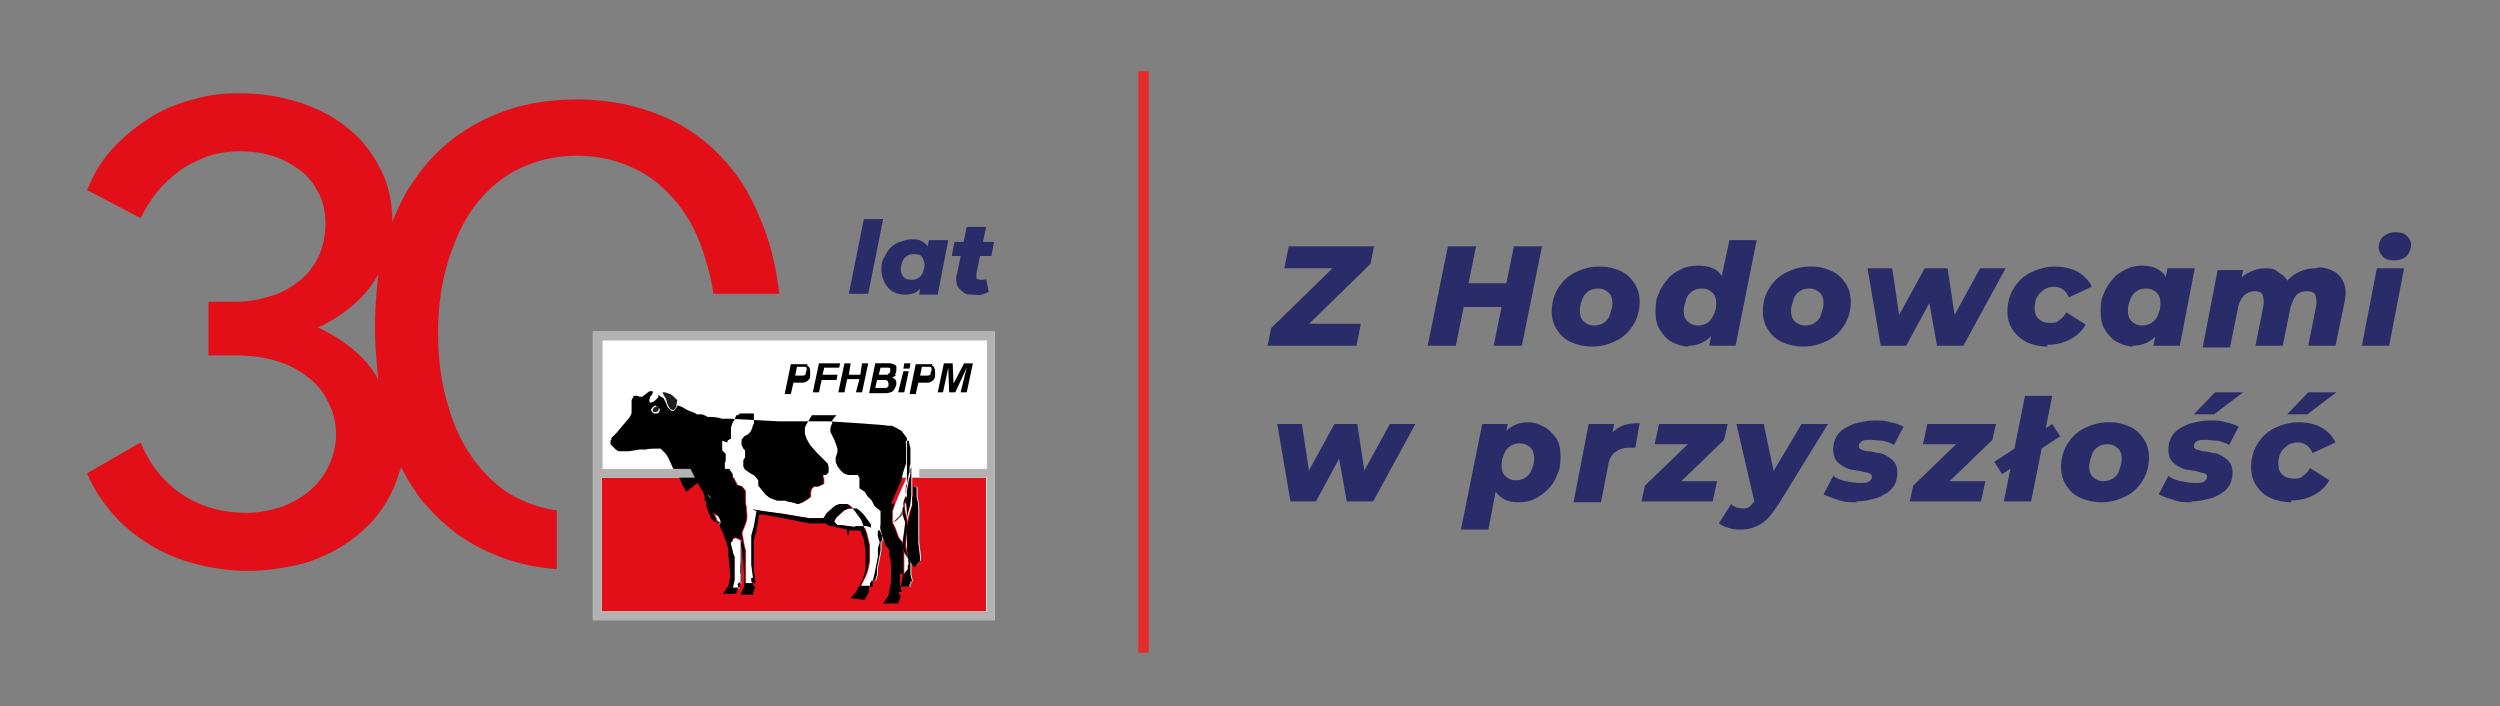 <?xml version="1.0" encoding="UTF-8"?>
<svg id="Warstwa_1" xmlns="http://www.w3.org/2000/svg" version="1.1" viewBox="0 0 284.2 80.3">
  <rect x="0" y="0" width="284.2" height="80.3" fill="#808080" stroke="none"/>
  <!-- Generator: Adobe Illustrator 29.1.0, SVG Export Plug-In . SVG Version: 2.1.0 Build 142)  -->
  <defs>
    <style>
      .st0, .st1 {
        fill: #fff;
      }

      .st1, .st2, .st3 {
        fill-rule: evenodd;
      }

      .st4, .st5 {
        fill: none;
      }

      .st6 {
        fill: #e20e18;
      }

      .st5 {
        stroke: #e62c2b;
        stroke-miterlimit: 10;
        stroke-width: 1.2px;
      }

      .st2 {
        fill: #010101;
      }

      .st3 {
        fill: #1d1d1b;
      }

      .st7 {
        fill: #2a2c69;
      }

      .st8 {
        fill: #b3b2b2;
      }
    </style>
  </defs>
  <g>
    <path class="st7" d="M144.1,39.3l.4-2,8.1-7.9.3,1.1h-6.9l.5-2.5h9.7l-.4,2-8.1,7.9-.3-1.1h7.3l-.5,2.5h-10.1Z"/>
    <path class="st7" d="M165.5,39.3h-3.2l2.3-11.3h3.2l-2.3,11.3ZM171,34.9h-4.8l.5-2.7h4.8l-.5,2.7ZM172.1,28h3.2l-2.3,11.3h-3.2l2.3-11.3Z"/>
    <path class="st7" d="M181,39.4c-.9,0-1.7-.2-2.4-.5s-1.2-.8-1.6-1.4c-.4-.6-.6-1.3-.6-2.1s.2-1.8.7-2.6,1.1-1.4,1.9-1.8c.8-.4,1.7-.7,2.8-.7s1.7.2,2.4.5c.7.3,1.2.8,1.6,1.4s.6,1.3.6,2.1-.2,1.8-.7,2.6c-.5.8-1.1,1.4-1.9,1.8-.8.4-1.7.7-2.8.7ZM181.2,37c.4,0,.8-.1,1.1-.3s.6-.5.7-.9.3-.8.3-1.3-.1-.9-.4-1.2c-.3-.3-.7-.5-1.2-.5s-.8.1-1.1.3c-.3.2-.6.5-.7.9-.2.4-.3.8-.3,1.3s.1.9.4,1.2c.3.3.7.5,1.2.5Z"/>
    <path class="st7" d="M191.9,39.4c-.6,0-1.2-.2-1.8-.5s-1-.8-1.4-1.4-.5-1.3-.5-2.2.1-1.4.4-2c.2-.6.6-1.1,1-1.6.4-.5.9-.8,1.5-1.1.6-.3,1.2-.4,1.9-.4s1.2.1,1.7.3c.5.2.9.6,1.1,1,.3.5.4,1.1.4,1.9s0,1.5-.3,2.2c-.2.7-.5,1.3-.8,1.9-.4.5-.8,1-1.3,1.3s-1.1.5-1.8.5ZM193,37c.4,0,.8-.1,1.1-.3.3-.2.5-.5.7-.9.2-.4.3-.8.3-1.3s-.1-.9-.4-1.2c-.3-.3-.7-.5-1.2-.5s-.8.1-1.1.3c-.3.2-.6.5-.7.9s-.3.8-.3,1.3.1.9.4,1.2c.3.3.7.5,1.2.5ZM194.3,39.3l.3-1.5.6-2.9.4-2.9,1-4.7h3.1l-2.4,12h-2.9Z"/>
    <path class="st7" d="M205,39.4c-.9,0-1.7-.2-2.4-.5-.7-.3-1.2-.8-1.6-1.4-.4-.6-.6-1.3-.6-2.1s.2-1.8.7-2.6c.5-.8,1.1-1.4,1.9-1.8.8-.4,1.7-.7,2.8-.7s1.7.2,2.4.5c.7.3,1.2.8,1.6,1.4.4.6.6,1.3.6,2.1s-.2,1.8-.7,2.6c-.5.8-1.1,1.4-1.9,1.8-.8.4-1.7.7-2.8.7ZM205.2,37c.4,0,.8-.1,1.1-.3s.6-.5.7-.9.3-.8.3-1.3-.1-.9-.4-1.2c-.3-.3-.7-.5-1.2-.5s-.8.1-1.1.3c-.3.2-.6.5-.7.9s-.3.8-.3,1.3.1.9.4,1.2c.3.3.7.5,1.2.5Z"/>
    <path class="st7" d="M213.8,39.3l-1.5-8.8h2.8l1.1,7.3h-1.4l4-7.3h2.6l1.1,7.3h-1.4l4-7.3h2.9l-4.8,8.8h-3l-1.1-6.1h.9l-3.3,6.1h-3Z"/>
    <path class="st7" d="M232.8,39.4c-.9,0-1.8-.2-2.4-.5s-1.2-.8-1.6-1.4c-.4-.6-.6-1.3-.6-2.1s.2-1.8.7-2.6c.5-.8,1.1-1.4,1.9-1.8.8-.4,1.8-.7,2.8-.7s1.8.2,2.6.6c.7.4,1.3,1,1.6,1.7l-2.6,1.2c-.2-.4-.4-.7-.7-.9-.3-.2-.6-.3-1-.3s-.8.1-1.1.3c-.3.2-.6.5-.8.8-.2.4-.3.8-.3,1.3s.1.9.4,1.2.7.5,1.3.5.8,0,1.1-.3c.3-.2.6-.5.8-.9l2.2,1.4c-.4.7-1,1.3-1.8,1.7-.8.4-1.6.6-2.6.6Z"/>
    <path class="st7" d="M242.5,39.4c-.6,0-1.2-.2-1.8-.5-.6-.3-1-.8-1.4-1.4-.4-.6-.5-1.3-.5-2.2s.1-1.4.4-2c.2-.6.6-1.1,1-1.6.4-.5.9-.8,1.5-1.1.6-.3,1.2-.4,1.8-.4s1.3.1,1.8.4c.5.3.9.7,1.1,1.3.2.6.3,1.4.2,2.5,0,1-.3,1.8-.7,2.6-.4.7-.8,1.3-1.4,1.7-.6.4-1.3.6-2.1.6ZM243.5,37c.4,0,.8-.1,1.1-.3.3-.2.6-.5.7-.9.2-.4.3-.8.3-1.3s-.1-.9-.4-1.2c-.3-.3-.7-.5-1.2-.5s-.8.1-1.1.3c-.3.2-.6.5-.7.9-.2.4-.3.8-.3,1.3s.1.9.4,1.2.7.5,1.2.5ZM244.8,39.3l.3-1.5.6-2.9.4-2.9.3-1.5h3.1l-1.7,8.8h-2.9Z"/>
    <path class="st7" d="M263.6,30.4c.7,0,1.3.2,1.8.5s.9.8,1.1,1.4.2,1.3,0,2.2l-1,4.8h-3.1l.9-4.5c.1-.6,0-1-.1-1.3-.2-.3-.5-.4-.9-.4s-.9.1-1.2.4-.5.8-.7,1.4l-.9,4.4h-3.1l.9-4.5c.1-.6,0-1-.1-1.3s-.5-.4-.9-.4-.9.2-1.2.5-.6.8-.7,1.5l-.9,4.4h-3.1l1.7-8.8h2.9l-.4,2-.5-.3c.4-.6.9-1.1,1.5-1.4.6-.3,1.2-.5,1.8-.5s1,0,1.4.3.8.5,1.1.9c.3.4.4.9.5,1.4l-1-.3c.4-.7.9-1.3,1.6-1.7s1.4-.6,2.2-.6Z"/>
    <path class="st7" d="M268.5,39.3l1.7-8.8h3.1l-1.7,8.8h-3.1ZM272.2,29.6c-.5,0-1-.1-1.3-.4-.3-.3-.5-.7-.5-1.1s.2-.9.5-1.2c.4-.3.8-.5,1.4-.5s1,.1,1.3.4c.3.3.5.6.5,1s-.2,1-.5,1.3-.8.5-1.4.5Z"/>
    <path class="st7" d="M146.7,57l-1.5-8.8h2.8l1.1,7.3h-1.4l4-7.3h2.6l1.1,7.3h-1.4l4-7.3h2.9l-4.8,8.8h-3l-1.1-6.1h.9l-3.3,6.1h-3Z"/>
    <path class="st7" d="M166.1,60.1l2.4-11.9h2.9l-.3,1.5-.6,2.9-.4,2.9-.9,4.7h-3.1ZM172.7,57.1c-.7,0-1.3-.1-1.8-.4-.5-.3-.9-.7-1.1-1.3-.2-.6-.3-1.4-.2-2.5.1-1,.3-1.9.7-2.6.4-.7.8-1.3,1.4-1.7.6-.4,1.3-.6,2-.6s1.2.2,1.8.5,1,.8,1.4,1.3c.4.6.5,1.3.5,2.2s-.1,1.4-.4,2c-.2.6-.6,1.2-1,1.6s-.9.8-1.5,1.1c-.6.3-1.2.4-1.8.4ZM172.3,54.6c.4,0,.8-.1,1.1-.3.3-.2.6-.5.7-.9.2-.4.3-.8.3-1.3s-.1-.9-.4-1.2c-.3-.3-.7-.5-1.2-.5s-.8.1-1.1.3c-.3.2-.6.5-.7.9-.2.4-.3.8-.3,1.3s.1.9.4,1.2.7.5,1.2.5Z"/>
    <path class="st7" d="M178.9,57l1.7-8.8h2.9l-.5,2.5-.3-.7c.4-.7.9-1.2,1.5-1.5s1.4-.4,2.2-.4l-.5,2.8c-.1,0-.2,0-.4,0-.1,0-.2,0-.3,0-.7,0-1.2.2-1.6.5s-.7.8-.8,1.6l-.8,4.1h-3.1Z"/>
    <path class="st7" d="M186.6,57l.4-1.8,5.9-5.7.5,1h-5.3l.5-2.3h7.8l-.4,1.8-5.9,5.7-.5-1h5.6l-.5,2.3h-8.1Z"/>
    <path class="st7" d="M197.9,60.2c-.5,0-.9,0-1.4-.2-.5-.1-.8-.3-1.1-.5l1.4-2.2c.2.2.4.3.6.4.2,0,.5.1.7.1s.6,0,.8-.2c.2-.2.4-.4.6-.7l.6-1,.3-.3,4.4-7.4h3l-5.6,9.1c-.5.7-.9,1.3-1.3,1.7-.4.4-.9.7-1.4.9-.5.2-1,.3-1.6.3ZM199.5,57.3l-2.1-9.1h3.1l1.5,7.1-2.5,2.1Z"/>
    <path class="st7" d="M211.1,57.1c-.8,0-1.5,0-2.2-.3-.7-.2-1.2-.4-1.6-.6l1.1-2.1c.4.3.9.5,1.4.6.5.1,1.1.2,1.6.2s.9,0,1.1-.2c.2-.1.3-.3.3-.5s-.1-.3-.3-.4-.5-.1-.8-.2-.7-.1-1.1-.2c-.4,0-.7-.2-1.1-.4-.3-.2-.6-.4-.8-.7s-.3-.7-.3-1.2c0-.7.2-1.3.6-1.8.4-.5,1-.8,1.7-1.1.7-.2,1.5-.4,2.4-.4s1.2,0,1.8.2c.6.1,1.1.3,1.5.5l-1.1,2.1c-.4-.3-.9-.4-1.3-.5-.5,0-.9-.1-1.3-.1s-.9,0-1.1.2-.3.3-.3.5.1.3.3.4.5.2.8.2c.3,0,.7.1,1.1.2.4,0,.8.2,1.1.4.3.2.6.4.8.7.2.3.3.7.3,1.2s-.2,1.3-.6,1.7c-.4.5-1,.8-1.7,1.1-.7.2-1.5.4-2.4.4Z"/>
    <path class="st7" d="M217.1,57l.4-1.8,5.9-5.7.5,1h-5.3l.5-2.3h7.8l-.4,1.8-5.9,5.7-.5-1h5.6l-.5,2.3h-8.1Z"/>
    <path class="st7" d="M227.6,53.9l-.9-1.4,6.6-4.3.9,1.4-6.6,4.3ZM227.8,57l2.4-12h3.1l-2.4,12h-3.1Z"/>
    <path class="st7" d="M238.9,57.1c-.9,0-1.7-.2-2.4-.5-.7-.3-1.2-.8-1.6-1.4-.4-.6-.6-1.3-.6-2.1s.2-1.8.7-2.6c.5-.8,1.1-1.4,1.9-1.8.8-.4,1.7-.7,2.8-.7s1.7.2,2.4.5c.7.3,1.2.8,1.6,1.4.4.6.6,1.3.6,2.1s-.2,1.8-.7,2.6c-.5.8-1.1,1.4-1.9,1.8-.8.4-1.7.7-2.8.7ZM239.1,54.7c.4,0,.8-.1,1.1-.3s.6-.5.7-.9.3-.8.3-1.3-.1-.9-.4-1.2c-.3-.3-.7-.5-1.2-.5s-.8.1-1.1.3c-.3.2-.6.5-.7.9s-.3.8-.3,1.3.1.9.4,1.2c.3.3.7.5,1.2.5Z"/>
    <path class="st7" d="M249.2,57.1c-.8,0-1.5,0-2.2-.3-.7-.2-1.2-.4-1.6-.6l1.1-2.1c.4.3.9.5,1.4.6.5.1,1.1.2,1.6.2s.9,0,1.1-.2c.2-.1.3-.3.3-.5s-.1-.3-.3-.4c-.2,0-.5-.1-.8-.2s-.7-.1-1.1-.2c-.4,0-.7-.2-1.1-.4-.3-.2-.6-.4-.8-.7s-.3-.7-.3-1.2c0-.7.2-1.3.6-1.8.4-.5,1-.8,1.7-1.1.7-.2,1.5-.4,2.4-.4s1.2,0,1.8.2c.6.1,1.1.3,1.5.5l-1.1,2.1c-.4-.3-.9-.4-1.3-.5-.5,0-.9-.1-1.3-.1s-.9,0-1.1.2c-.2.1-.3.3-.3.5s.1.3.3.4c.2,0,.5.2.8.2.3,0,.7.1,1.1.2.4,0,.8.2,1.1.4.3.2.6.4.8.7s.3.7.3,1.2-.2,1.3-.6,1.7c-.4.5-1,.8-1.7,1.1-.7.2-1.5.4-2.4.4ZM249.4,47.1l2.4-2.5h3.2l-3.3,2.5h-2.3Z"/>
    <path class="st7" d="M260.5,57.1c-.9,0-1.8-.2-2.4-.5-.7-.3-1.2-.8-1.6-1.4-.4-.6-.6-1.3-.6-2.1s.2-1.8.7-2.6,1.1-1.4,1.9-1.8c.8-.4,1.8-.7,2.8-.7s1.9.2,2.6.6c.7.4,1.3,1,1.6,1.7l-2.6,1.2c-.2-.4-.4-.7-.7-.9-.3-.2-.6-.3-1-.3s-.8.1-1.1.3c-.3.2-.6.5-.8.8-.2.4-.3.8-.3,1.3s.1.9.4,1.2.7.5,1.3.5.8,0,1.1-.3c.3-.2.6-.5.8-.9l2.2,1.4c-.4.7-1,1.3-1.8,1.7s-1.6.6-2.6.6ZM260,47.1l2.4-2.5h3.2l-3.3,2.5h-2.3Z"/>
  </g>
  <path class="st6" d="M63.2,58c-1.4-.2-2.8-.6-4-1.2-2-.9-3.6-2.3-5-4.1-1.4-1.8-2.5-3.9-3.2-6.4-.8-2.5-1.2-5.3-1.2-8.4s.4-5.9,1.2-8.4c.8-2.5,1.8-4.6,3.2-6.4,1.4-1.7,3-3.1,5-4,1.9-.9,4-1.4,6.4-1.4,2.3,0,4.5.5,6.4,1.4,2,.9,3.6,2.3,5,4,1.4,1.7,2.5,3.9,3.2,6.4.4,1.2.7,2.5.9,3.9h7.5c-.3-2.3-.7-4.5-1.4-6.5-.7-2.1-1.6-4-2.6-5.7,0,0,0,0,0,0-.6-1-1.3-1.9-2-2.7-2-2.3-4.4-4.1-7.3-5.3-2.8-1.2-6.1-1.9-9.7-1.9s0,0,0,0c0,0,0,0,0,0-3.6,0-6.8.6-9.7,1.9-2.8,1.2-5.3,3-7.3,5.3-.7.8-1.4,1.8-2,2.7,0,0,0,0,0,0-.8,1.2-1.4,2.6-2,4,0,0,0,0,0,0,0-2.2-.4-4.1-1.3-5.9-.9-1.8-2-3.3-3.6-4.6-1.5-1.3-3.4-2.3-5.5-3-2.1-.7-4.4-1.1-7-1.1s-3.8.3-5.6.8c-1.8.5-3.4,1.2-4.9,2.2-1.5,1-2.8,2.1-4,3.4-1.2,1.3-2.1,2.9-2.8,4.6l6.1,3.2c.5-1.1,1.1-2,1.8-2.9.7-.9,1.6-1.7,2.5-2.4.9-.7,2-1.2,3.2-1.7,1.2-.4,2.4-.6,3.8-.6s2.7.2,3.9.6c1.2.4,2.2,1,3.1,1.7.9.7,1.5,1.6,2,2.6.5,1,.7,2.2.7,3.4s-.3,2.8-.9,3.9c-.6,1.1-1.3,2-2.3,2.7-.9.7-2,1.3-3.2,1.6-1.2.4-2.5.6-3.8.6h-3.1v6.1h3.1c1.6,0,3.2.2,4.5.6,1.4.4,2.6,1,3.6,1.8,1.1.8,1.9,1.8,2.4,2.9.6,1.1.9,2.4.9,3.7s-.3,2.4-.8,3.5c-.5,1.1-1.2,2-2.1,2.8-.9.8-2,1.4-3.2,1.9-1.3.4-2.6.7-4.1.7-2.7,0-5.2-.7-7.3-2.1-2.1-1.4-3.7-3.4-4.7-5.9l-6.1,3.5c.7,1.7,1.7,3.2,2.9,4.6,1.2,1.4,2.6,2.5,4.2,3.5,1.6,1,3.3,1.7,5.2,2.2,1.9.5,3.9.8,6,.8s4.9-.4,7.1-1.1c2.2-.8,4-1.8,5.6-3.2,1.6-1.3,2.8-2.9,3.7-4.8.4-.9.7-1.8,1-2.7.5,1,1,1.9,1.6,2.7h0c.4.7.9,1.3,1.4,1.8,2,2.3,4.4,4.1,7.3,5.3,2.2,1,4.7,1.6,7.4,1.8v-6.6ZM43,43.2c-1.8-3.8-6.9-6-6.9-6,0,0,.1,0,.3-.1,0,0,0,0,0,0,.2,0,.4-.2.6-.3,1.4-.7,4.3-2.5,6-5.6-.5,4.9-.5,6.9,0,12Z"/>
  <g>
    <rect class="st0" x="67.4" y="37.7" width="45.7" height="32.8"/>
    <rect class="st6" x="68.4" y="54.3" width="43.7" height="15.2"/>
    <rect class="st0" x="68.4" y="38.7" width="43.7" height="14.6"/>
    <path class="st1" d="M80.4,56.6v-.2c0,0,.2-.1.2-.1h.1s.1.2.1.2v.3c0,0,.2.3.2.3v.6c0,0,.2.4.2.4v.3c.1,0,.5.3.5.3h.1c0,0,.3.6.3.6v.3c0,0-.1,0-.2,0,0,0-.1,0-.2,0,0,0,0,0,0,0h0s0,0,0,0c0,0,0,0,0,0,0,0,0,0,0,0,0,0,0,0,0,0,0,0,0,0,0,0,0,0,0,0,0,0,0,0,0,0,0,0h0s0,0,0,0c0,0,0,0,0,0,0,0,0,0,0-.1-.1-.3-.3-.8-.4-1,0-.2-.1-.5-.1-.7,0,0,0,0,0-.1v-.4Z"/>
    <path class="st1" d="M84.4,50.6v.4c.1,0,.4.2.4.2v.3s0,.5,0,.5l-.2.3v.6c-.1,0,.2.5.2.5l.6.4.5.3.4.5v.6c0,0,.4.5.4.5l.4.5.5.4.8.3h1c0,.1.7.2.7.2l.7.2.5-.2.5-.3.4-.3v-.5s.1-.4.1-.4l.3-.3h.5s.6-.3.6-.3v-1s.3,0,.3,0l.3-.3v-.6s-.1-.4-.1-.4l-.7-.7-.6-.6-.7-.8-.4-.7-.2-.6v-.7s.2-.4.2-.4l.3-.5.3-.5s0,0,0,0h0c0,0,.3,0,.7,0,.6,0,1.4,0,2.1,0l-.2.2-.3.4v.4c-.1,0-.2.5-.2.5v.4s.2.4.2.4l.2.4.2.5.2.6v.4s-.2.6-.2.6v.5s.2.5.2.5l.3.4.4.4.5.2h.7s.4,0,.4,0l.2.3v.4c0,0,0,.5,0,.5v.3s.6.4.6.4l.3.5.5.5.3.6.7.6v1.3c0,0,0,0,0,0v.2c-.1.4,0,.8.2,1.2,0,0,0,0,0,.1v.6c-.2,0-.2.2-.2.3,0,0,0,0,0,.1,0,.2,0,.5,0,.7l-.4,2v.8c-.1,0-.2.6-.2.6h-.4s0,0,0,0l-.2.3s0,0,0,0v.3c.1,0-1.1,0-1.1,0l.5-1c.3-.6.4-1.2.5-1.8,0,0,0,0,0,0v-1.8c0,0-.3-1.3-.3-1.3l-.6-1.6-.8-1.1-.4-.4-.4-.3s0,0,0,0h-.4c0,0,0,0,0,0h-.5c0,0,0,0,0,0l-.5.2s0,0,0,0l-.9.8s0,0,0,0l-.4.6h-1.7c0,0-3-.5-3-.5l-2.2-.3-1.2-.2s0,0,0,0c0,0,0,0,0,0l.5.2-.3,1.7-.3,1.1v3.3s.2,1.5.2,1.5h-.2s0,0,0,.1v.3s0,0,0,0l.2.2h-.9s0-.7,0-.7v-.5s0-2,0-2v-.6c-.1,0-.4-1.9-.4-1.9,0,0,0,0,0,0,0,0,0,0,0,0h0c0-.1.3-.8.3-.8.3-.7.3-1.1.2-1.8v-.3c0,0-.1-.5-.1-.5v-.4s0-.3,0-.3v-.4c0,0,0-.3,0-.3l-.4-.5-.6-.2v-.2c-.1,0-.2-.3-.2-.3l-.2-.4v-.3c0,0-.4-.6-.4-.6h-.2s-.2,0-.2,0h-.1c0-.1,0-.3,0-.3v-.4c.1,0,.1-.5.1-.5v-.3s0-.2,0-.2l-.2-.2-.2-.2v-.3s0-.6,0-.6v-.2c.1,0,.2-.2.2-.2l.2-.2h.1c0-.1,0-1.3,0-1.3l.2-.6.2-.3.2-.5h.2c0,0,.2-.2.2-.2h1.6c0,0,0,.7,0,.7v.5c-.1,0-.2.5-.2.5l-.2.4-.3.3-.4.2-.3.4v.6Z"/>
    <path class="st1" d="M103,51.7v-.2s-.1-1.1-.1-1.1l.2-.3h.3s.2.9.2.9v.7c.1,0,0,0,0,0v1.1c-.1,0-.1.4-.1.4v.5c-.1,0-.4,2-.4,2v.7c-.1,0-.3.7-.3.7v.6c-.1,0-.1,0-.1,0v.8c0,0,.3.9.3.9h0c-.1.8-.2,1.6-.3,2.3,0,0,0,0,0,0l.2,1.1c.2.4.4.7.7,1.1v1.4c0,0,0,0,0,0l.2.8h-.2s0,0,0,0v.3c-.2,0-.2,0-.1,0v.3c.1,0-1,0-1,0l.3-1.5v-1.3c0-.6,0-1.1,0-1.7l-.2-.6s0,0,0,0l-.4-.5-.4-1.1-.3-.6s0,0,0,0l.3-.2.6-.6s0,0,0,0l.4-.8.3-1.2.6-3.8h0s0,0,0,0h0c0,0,0,0,0,0,0,0,0,0,0,0l-.6,3.8-.3,1.2-.3.8-.6.6-.4.2v-1.3c0,0,.3-.9.3-.9l.5-1.2.6-1.3.3-1.2.3-.9v-.6c0,0,0,0,0,0v-.4Z"/>
    <path class="st1" d="M104.5,59.7v1.9s.2,1.7.2,1.7v.4c-.1,0-.5.6-.5.6h-.3c0-.1,0,0,0,0h0c0-.1,0-.1,0-.1-.3-.4-.5-.7-.7-1.1l-.2-1.1c0-.8.2-1.7.3-2.7l.5-1.9v-1c.1,0,.1-1.2.1-1.2l.4.2v1.1c.2.6.2,1.2.2,1.8,0,.5,0,1,0,1.5Z"/>
    <path class="st1" d="M103.7,56.4v1c-.1,0-.6,1.9-.6,1.9,0,0,0,0,0,.1v-.7c-.1,0-.2-.8-.2-.8v-.6c.1,0,.3-.7.3-.7v-.7c.1,0,.4-2,.4-2v-.5c.1,0,.1-.4.1-.4v-.2s0,2.2,0,2.2v1.3Z"/>
    <path class="st1" d="M97.2,60s0,0,0,0v.3s0,.1,0,.1h0s0,0,0,0h0c0,0,0-.5,0-.5,0,0,0,0,0,0l-1.6-.2h-.4c-.2-.2-.3-.3-.3-.4,0,0,0,0-.1,0h0s.3-.5.3-.5l.9-.8.5-.2h.5c0,0,.4,0,.4,0l.4.3.4.4.8,1.1v.4c.1,0,.1,0,.1,0h-.6c0,0-.7,0-.7,0,0,0,0,0,0,0,0,0,0,.1,0,.2Z"/>
    <path class="st1" d="M84.1,66.7v.2c-.1,0-.5,0-.8,0l.2-.9v-2.4c0,0,0,0,0,0v-.3c-.1,0-.2-.5-.2-.5l-.2-.8s0,0,0,0v-.2c-.1,0-.1,0-.1,0l.3-.3v-.2c.1,0,.2-.1.2-.1h0c0,0,.2,0,.2,0l.4.2h.2c0,0,0,2.6,0,2.6v1.5c0,0,0,.8,0,.8h-.3c0,0,0,.1,0,.1v.3s0,0,0,0Z"/>
    <path class="st4" d="M103.2,55.9v.7c-.1,0-.3.7-.3.7v.6c-.1,0,0,.8,0,.8v.7c.2,0,.2,0,.2-.1l.5-1.9v-1c.1,0,.1-1.3.1-1.3v-2.2s0,.2,0,.2v.4s-.1.5-.1.5l-.3,2Z"/>
    <path d="M79.3,54.9l.3.5.3.5.2.5v.5c.1,0,.2.2.2.2h0c0,.1,0,.2,0,.2,0,.2,0,.5.2.7,0,.2.2.7.4,1,0,0,0,0,0,0,0,0,0,.1.1.1,0,0,0,0,0,0h0c0,0,0,0,.1.1,0,0,0,0,0,0,0,0,0,0,0,0,0,0,.1.1.2.1,0,0,0,0,0,0h0s0,0,.1,0c0,0,.1,0,.2,0,0,0,.1,0,.2,0v.5s.3.6.3.6l.2.5.2.6h0s.1.2.1.2l.2.8v.5c0,0,0,0,0,0v.3c.1,0,.2,2.1.2,2.1v.3s-.2.9-.2.9l-.6.9h1.5s.2-.7.2-.7h0s0,0,0,0c0,0,0,0,0,0,0,0,0,0,0,0v-.3c-.1,0,0-.2,0-.2h.3c0-.1,0-.1,0-.2v-.9c-.1,0,0-1.5,0-1.5v-2.7s0,0,0,0h0s.2,1.8.2,1.8v.6c.1,0,.2,2,.2,2v.5s0,.8,0,.8c0,0,0,0,0,0l-.4.9h1.4s.2-.8.2-.8h.1s0,0,0,0c0,0,0,0,0,0l-.3-.3v-.2s.3,0,.3,0c0,0,0,0,0,0l-.2-1.6v-3.3s.3-1.1.3-1.1l.3-1.8h.5c0,0,2.2.4,2.2.4l3,.6h1.9c0,0,0,0,0,0,0,0,.2.2.4.3h.4c0,.1,1.6.4,1.6.4v.4s0,0,0,0h0c0,.1,0,.2,0,.2h.1c0,0,0,0,0,0s0,0,0,0h.1c0,0,0,0,0,0h0c0-.1,0-.2,0-.2v-.3s0,0,0,0c0,0,0,0,0,0h.7s.6,0,.6,0h0s.4,1,.4,1l.2,1.3v1.8c0,.6-.2,1.2-.5,1.8l-.6,1.1s0,0,0,0c0,0,0,0,0,0h0l-.6.7,1.6.2.5-.9s0,0,0,0c0,0,0,0,0,0v-.3c-.1,0,0-.3,0-.3h.4s0,0,0,0v-.6c0,0,.2-.8.2-.8l.4-2c0-.2,0-.5,0-.7,0,0,0,0,0-.1,0,0,0-.2,0-.2l.2-.6s0,0,0,0c0,0,0,0,0-.1-.1-.3-.3-.7-.2-1.1v-.2c0,0,.2,0,.2,0l.3.6.4,1.1s0,0,0,0l.4.5v.6c.2.6.2,1.1.2,1.7v1.3s-.3,1.6-.3,1.6c0,0,0,0,0,0h0s-.6.9-.6.9h1.7s.3-.8.3-.8h0s0,0,0,0c0,0,0,0,0,0,0,0,0,0,0,0l-.2-.3v-.2c.1,0,.3,0,.3,0,0,0,0,0,0,0,0,0,0,0,0,0l-.2-.9v-1.2c0,0,.4.1.4.1,0,0,0,0,0,0l.5-.6s0,0,0,0v-.5c.1,0,.1,0,.1,0l-.2-1.7v-1.9c0-.5,0-1,0-1.5,0-.6,0-1.2-.1-1.9v-1.1c-.1,0,0-1,0-1h.1v-.9c0,0,0-2.1,0-2.1v-1s0-.7,0-.7v-.6c0,0-.3-.4-.3-.4l-.3-.4-.5-.3-.6-.3h-.5c0-.1-6.6-.5-6.6-.5h0c-.7,0-1.6,0-2.2,0-.4,0-.6,0-.7,0h0s0,0,0,0h-2.4c-.1,0-.3,0-.4,0l-5.7-.3h-.9c0-.1-1-.2-1-.2h-.6c0-.1-.6-.3-.6-.3h-.6c0-.1-.6-.3-.6-.3l-.5-.2-.5-.3-.5-.2-.5-.3-.4-.2-.4-.2-.5-.2-.3-.2-.3-.3-.2-.2h-.4c0-.1-.3,0-.3,0l-.8.6h-.3c0,0-.2-.1-.2-.1h-.2s-.3,0-.3,0v.2c-.1,0-.2.3-.2.3v.6c0,0,0,.9,0,.9l-.2.4-1.5,1.8-.6.6v.2c-.1,0-.1.2-.1.2v.3s.3.3.3.3l.3.3.3.2h.4c0,0,.8,0,.8,0l1.2-.2h.8c0-.1,1.1-.1,1.1-.1h.5s.6.6.6.6l.3.5.5,1.1.4.6.3.4h0c0,0,.4,1,.4,1l.2.3.2.4ZM84.1,66.3s0,0,0,0v.3s0,0,0,0v.2c-.1,0-.5,0-.8,0l.2-.9v-2.4c0,0,0,0,0,0v-.3c-.1,0-.2-.5-.2-.5l-.2-.8s0,0,0,0v-.2c-.1,0-.1,0-.1,0l.3-.3v-.2c.1,0,.2-.1.2-.1h0c0,0,.2,0,.2,0l.4.2h.2c0,0,0,2.6,0,2.6v1.5c0,0,0,.8,0,.8h-.3ZM98.5,59.8h-.6c0,0-.7,0-.7,0,0,0,0,0,0,0,0,0,0,.1,0,.2,0,0,0,0,0,0v.3s0,.1,0,.1h0s0,0,0,0h0c0,0,0-.5,0-.5,0,0,0,0,0,0l-1.6-.2h-.4c-.2-.2-.3-.3-.3-.4,0,0,0,0-.1,0h0s.3-.5.3-.5l.9-.8.5-.2h.5c0,0,.4,0,.4,0l.4.3.4.4.8,1.1v.4c.1,0,.1,0,.1,0ZM103.8,56.4v-1.2s.4.2.4.2v1.1c.2.6.2,1.2.2,1.8,0,.5,0,1,0,1.5v1.9s.2,1.7.2,1.7v.4c-.1,0-.5.6-.5.6h-.3c0-.1,0,0,0,0h0c0-.1,0-.1,0-.1-.3-.4-.5-.7-.7-1.1l-.2-1.1c0-.8.2-1.7.3-2.7l.5-1.9v-1ZM103.6,53v-.2s0,2.2,0,2.2v1.3s-.1,1-.1,1l-.5,1.9s0,0,0,.1v-.7c-.1,0-.2-.8-.2-.8v-.6c.1,0,.3-.7.3-.7v-.7c.1,0,.4-2,.4-2v-.5c.1,0,.1-.4.1-.4ZM101.3,57.3l.5-1.2.6-1.3.3-1.2.3-.9v-.6c0,0,0,0,0,0v-.4s0-.2,0-.2v-1.1c-.1,0,0-.3,0-.3h.3s.2.9.2.9v.7c.1,0,0,0,0,0v1.1c-.1,0-.1.4-.1.4v.5c-.1,0-.4,2-.4,2v.7c-.1,0-.3.7-.3.7v.6c-.1,0-.1,0-.1,0v.8c0,0,.3.9.3.9h0c-.1.8-.2,1.6-.3,2.3,0,0,0,0,0,0l.2,1.1c.2.4.4.7.7,1.1v1.4c0,0,0,0,0,0l.2.8h-.2s0,0,0,0v.3c-.2,0-.2,0-.1,0v.3c.1,0-1,0-1,0l.3-1.5v-1.3c0-.6,0-1.1,0-1.7l-.2-.6s0,0,0,0l-.4-.5-.4-1.1-.3-.6s0,0,0,0l.3-.2.6-.6s0,0,0,0l.4-.8.3-1.2.6-3.8h0s0,0,0,0h0c0,0,0,0,0,0,0,0,0,0,0,0l-.6,3.8-.3,1.2-.3.8-.6.6-.4.2v-1.3c0,0,.3-.9.3-.9ZM82.7,50.3v-.2c0,0,.3-.2.3-.2h.1c0-.1,0-1.3,0-1.3l.2-.6.2-.3.2-.5h.2c0,0,.2-.2.2-.2h1.6c0,0,0,.7,0,.7v.5c-.1,0-.2.5-.2.5l-.2.4-.3.3-.4.2-.3.4v.6s.2.4.2.4l.2.2v.3s0,.5,0,.5l-.2.3v.6c-.1,0,.2.5.2.5l.6.4.5.3.4.5v.6c0,0,.4.5.4.5l.4.5.5.4.8.3h1c0,.1.7.2.7.2l.7.2.5-.2.5-.3.4-.3v-.5s.1-.4.1-.4l.3-.3h.5s.6-.3.6-.3v-1s.3,0,.3,0l.3-.3v-.6s-.1-.4-.1-.4l-.7-.7-.6-.6-.7-.8-.4-.7-.2-.6v-.7s.2-.4.2-.4l.3-.5.3-.5s0,0,0,0h0c0,0,.3,0,.7,0,.6,0,1.4,0,2.1,0l-.2.2-.3.4v.4c-.1,0-.2.5-.2.5v.4s.2.4.2.4l.2.4.2.5.2.6v.4s-.2.6-.2.6v.5s.2.5.2.5l.3.4.4.4.5.2h.7s.4,0,.4,0l.2.3v.4c0,0,0,.5,0,.5v.3s.6.4.6.4l.3.5.5.5.3.6.7.6v1.3c0,0,0,0,0,0v.2c-.1.4,0,.8.2,1.2,0,0,0,0,0,.1v.6c-.2,0-.2.2-.2.3,0,0,0,0,0,.1,0,.2,0,.5,0,.7l-.4,2v.8c-.1,0-.2.6-.2.6h-.4s0,0,0,0l-.2.3s0,0,0,0v.3c.1,0-1.1,0-1.1,0l.5-1c.3-.6.4-1.2.5-1.8,0,0,0,0,0,0v-1.8c0,0-.3-1.3-.3-1.3l-.6-1.6-.8-1.1-.4-.4-.4-.3s0,0,0,0h-.4c0,0,0,0,0,0h-.5c0,0,0,0,0,0l-.5.2s0,0,0,0l-.9.8s0,0,0,0l-.4.6h-1.7c0,0-3-.5-3-.5l-2.2-.3-1.2-.2s0,0,0,0c0,0,0,0,0,0l.5.2-.3,1.7-.3,1.1v3.3s.2,1.5.2,1.5h-.2s0,0,0,.1v.3s0,0,0,0l.2.2h-.9s0-.7,0-.7v-.5s0-2,0-2v-.6c-.1,0-.4-1.9-.4-1.9,0,0,0,0,0,0,0,0,0,0,0,0h0c0-.1.3-.8.3-.8.3-.7.3-1.1.2-1.8v-.3c0,0-.1-.5-.1-.5v-.4s0-.3,0-.3v-.4c0,0,0-.3,0-.3l-.4-.5-.6-.2v-.2c-.1,0-.2-.3-.2-.3l-.2-.4v-.3c0,0-.4-.6-.4-.6h-.2s-.2,0-.2,0h-.1c0-.1,0-.3,0-.3v-.4c.1,0,.1-.5.1-.5v-.3s0-.2,0-.2l-.2-.2-.2-.2v-.3s0-.6,0-.6v-.2ZM80.5,56.3h0c0-.1.1-.1.1-.1v.2c.1,0,.2.3.2.3v.3c0,0,.1.6.1.6v.4c0,0,.2.3.2.3l.4.3h.1c0,0,.3.6.3.6v.3c0,0-.1,0-.2,0,0,0-.1,0-.2,0,0,0,0,0,0,0h0s0,0,0,0c0,0,0,0,0,0,0,0,0,0,0,0,0,0,0,0,0,0,0,0,0,0,0,0,0,0,0,0,0,0,0,0,0,0,0,0h0s0,0,0,0c0,0,0,0,0,0,0,0,0,0,0-.1-.1-.3-.3-.8-.4-1,0-.2-.1-.5-.1-.7,0,0,0,0,0-.1v-.4s0-.2,0-.2Z"/>
    <polygon class="st0" points="74.3 44.4 74.8 44.2 74.9 44.3 74.9 44.5 74.9 44.7 74.9 44.8 74.8 45.2 74.5 45.5 74.2 45.7 73.9 45.8 73.8 45.5 73.8 45.5 73.9 45.2 73.9 45.1 74.1 44.9 74.3 44.4 74.3 44.4"/>
    <polygon class="st1" points="74.1 46.4 74.2 46.3 74.3 46.2 74.5 46.1 74.6 46.2 74.8 46.3 74.9 46.4 75 46.5 75 46.7 74.9 46.8 74.9 46.9 74.7 47 74.4 47 74.2 46.9 74.1 46.8 74 46.6 74.1 46.4 74.1 46.4"/>
    <polygon class="st1" points="75.2 44.7 75.2 44.7 75.3 45 75.5 45.4 75.7 45.8 75.9 46.3 76.1 46.5 76.3 46.7 76.4 46.7 76.6 46.7 76.7 46.6 77 46.2 77.1 45.9 77.1 45.7 77 45.4 76.9 45.2 76.7 45.1 76.5 44.9 76.1 44.7 75.6 44.5 75.3 44.5 75.1 44.6 75.2 44.7"/>
    <polygon class="st3" points="75.3 44.6 75.5 45 75.7 45.3 75.8 45.7 75.9 46 76 46.2 76.2 46.5 76.4 46.6 76.6 46.6 76.7 46.5 76.9 46.2 76.9 46 77 45.5 76.7 45.2 76.5 45 76.2 44.8 75.9 44.7 75.6 44.6 75.3 44.6 75.3 44.6"/>
    <path class="st3" d="M74.4,46.3c.2-.1.4,0,.5,0,0,.1,0,.4-.2.5-.2.1-.4,0-.5,0,0-.1,0-.4.2-.5h0Z"/>
    <g>
      <path class="st2" d="M91.9,41.4c-.1,0-.3,0-.6,0h-1.4l-.7,3.4h.7l.3-1.3h.4c.3,0,.5,0,.6,0,.2,0,.3,0,.4-.1.1,0,.2-.1.3-.2,0,0,.2-.2.2-.4,0-.2,0-.3,0-.5s0-.3-.1-.5c0-.1-.2-.2-.3-.3ZM91.6,42.5c0,.1-.2.2-.3.2-.1,0-.4,0-.7,0h-.2l.2-1h.5c.2,0,.4,0,.4,0,0,0,.1,0,.2.1,0,0,0,.1,0,.2,0,.1,0,.2-.1.3Z"/>
      <polygon class="st2" points="93.7 41.8 95.4 41.8 95.5 41.3 93.1 41.3 92.4 44.6 93.1 44.6 93.4 43.2 95.1 43.2 95.2 42.6 93.5 42.6 93.7 41.8"/>
      <polygon class="st2" points="98 41.3 97.8 42.6 96.5 42.6 96.7 41.3 96 41.3 95.3 44.6 96 44.6 96.3 43.1 97.7 43.1 97.3 44.6 98 44.6 98.7 41.3 98 41.3"/>
      <path class="st2" d="M101.7,42.6c.1-.1.2-.3.2-.5s0-.3,0-.4c0-.1-.1-.2-.3-.3-.1,0-.3-.1-.4-.1-.1,0-.3,0-.5,0h-1.2l-.7,3.4h1.6c.4,0,.6,0,.8-.1.2,0,.4-.2.5-.4.1-.2.2-.4.2-.6s0-.3-.1-.4c0-.1-.2-.2-.4-.3.2,0,.4-.2.5-.3ZM101,43.9c0,0-.1.1-.2.2,0,0-.3,0-.6,0h-.7l.2-.9h.8c.2,0,.3,0,.4.1,0,0,.1.2.1.3s0,.2,0,.3ZM101.1,42.4c0,0-.1.1-.2.2-.1,0-.3,0-.5,0h-.5l.2-.8h.5c.2,0,.3,0,.4,0,0,0,.2,0,.2.1,0,0,0,.1,0,.2s0,.2,0,.2Z"/>
      <polygon class="st2" points="102.8 41.3 102.7 41.9 103.4 41.9 103.5 41.3 102.8 41.3"/>
      <polygon class="st2" points="102.1 44.6 102.8 44.6 103.3 42.2 102.7 42.2 102.1 44.6"/>
      <path class="st2" d="M106.1,41.4c-.1,0-.3,0-.6,0h-1.4l-.7,3.4h.7l.3-1.3h.4c.3,0,.5,0,.6,0,.2,0,.3,0,.4-.1.1,0,.2-.1.3-.2,0,0,.2-.2.2-.4,0-.2,0-.3,0-.5s0-.3-.1-.5c0-.1-.2-.2-.3-.3ZM105.8,42.5c0,.1-.2.2-.3.2-.1,0-.4,0-.7,0h-.2l.2-1h.5c.2,0,.4,0,.4,0,0,0,.1,0,.2.1,0,0,0,.1,0,.2,0,.1,0,.2-.1.3Z"/>
      <polygon class="st2" points="109.6 41.3 108.4 43.6 108.3 41.3 107.3 41.3 106.6 44.6 107.2 44.6 107.8 41.8 107.9 44.6 108.6 44.6 109.9 41.8 109.2 44.6 109.9 44.6 110.6 41.3 109.6 41.3"/>
    </g>
    <path class="st8" d="M67.4,37.7v32.8h45.7v-32.8h-45.7ZM68.4,69.5v-15.2h10.6l-.5-1h-10v-14.6h43.7v14.6h-7.7v1s7.7,0,7.7,0v15.2h-43.7Z"/>
  </g>
  <g>
    <path class="st7" d="M96.5,33.4l1.7-8.5h2.2l-1.7,8.5h-2.2Z"/>
    <path class="st7" d="M102.9,33.5c-.4,0-.9-.1-1.3-.3-.4-.2-.7-.5-1-1-.2-.4-.4-.9-.4-1.5s0-1,.3-1.4c.2-.4.4-.8.7-1.1.3-.3.7-.6,1.1-.7s.8-.3,1.3-.3.9,0,1.3.3c.4.2.6.5.8.9s.2,1,.1,1.7c0,.7-.2,1.3-.5,1.8-.3.5-.6.9-1,1.2s-.9.4-1.5.4ZM103.6,31.8c.3,0,.5,0,.8-.2.2-.1.4-.3.5-.6.1-.3.2-.6.2-.9s-.1-.6-.3-.9-.5-.3-.9-.3-.5,0-.8.2-.4.4-.5.6c-.1.3-.2.6-.2.9s.1.6.3.9c.2.2.5.3.9.3ZM104.5,33.4l.2-1,.4-2,.3-2,.2-1.1h2.2l-1.2,6.2h-2.1Z"/>
    <path class="st7" d="M108.2,29.1l.3-1.6h4.5l-.3,1.6h-4.5ZM110.7,33.5c-.5,0-.9,0-1.2-.3-.3-.2-.6-.5-.7-.8-.1-.4-.2-.8,0-1.3l1.1-5.3h2.2l-1.1,5.3c0,.2,0,.4,0,.5,0,.1.2.2.5.2s.2,0,.3,0c.1,0,.2,0,.3-.1l.3,1.5c-.2.1-.5.2-.8.3s-.6,0-.9,0Z"/>
  </g>
  <path class="st5" d="M130,8.1v66.1"/>
</svg>